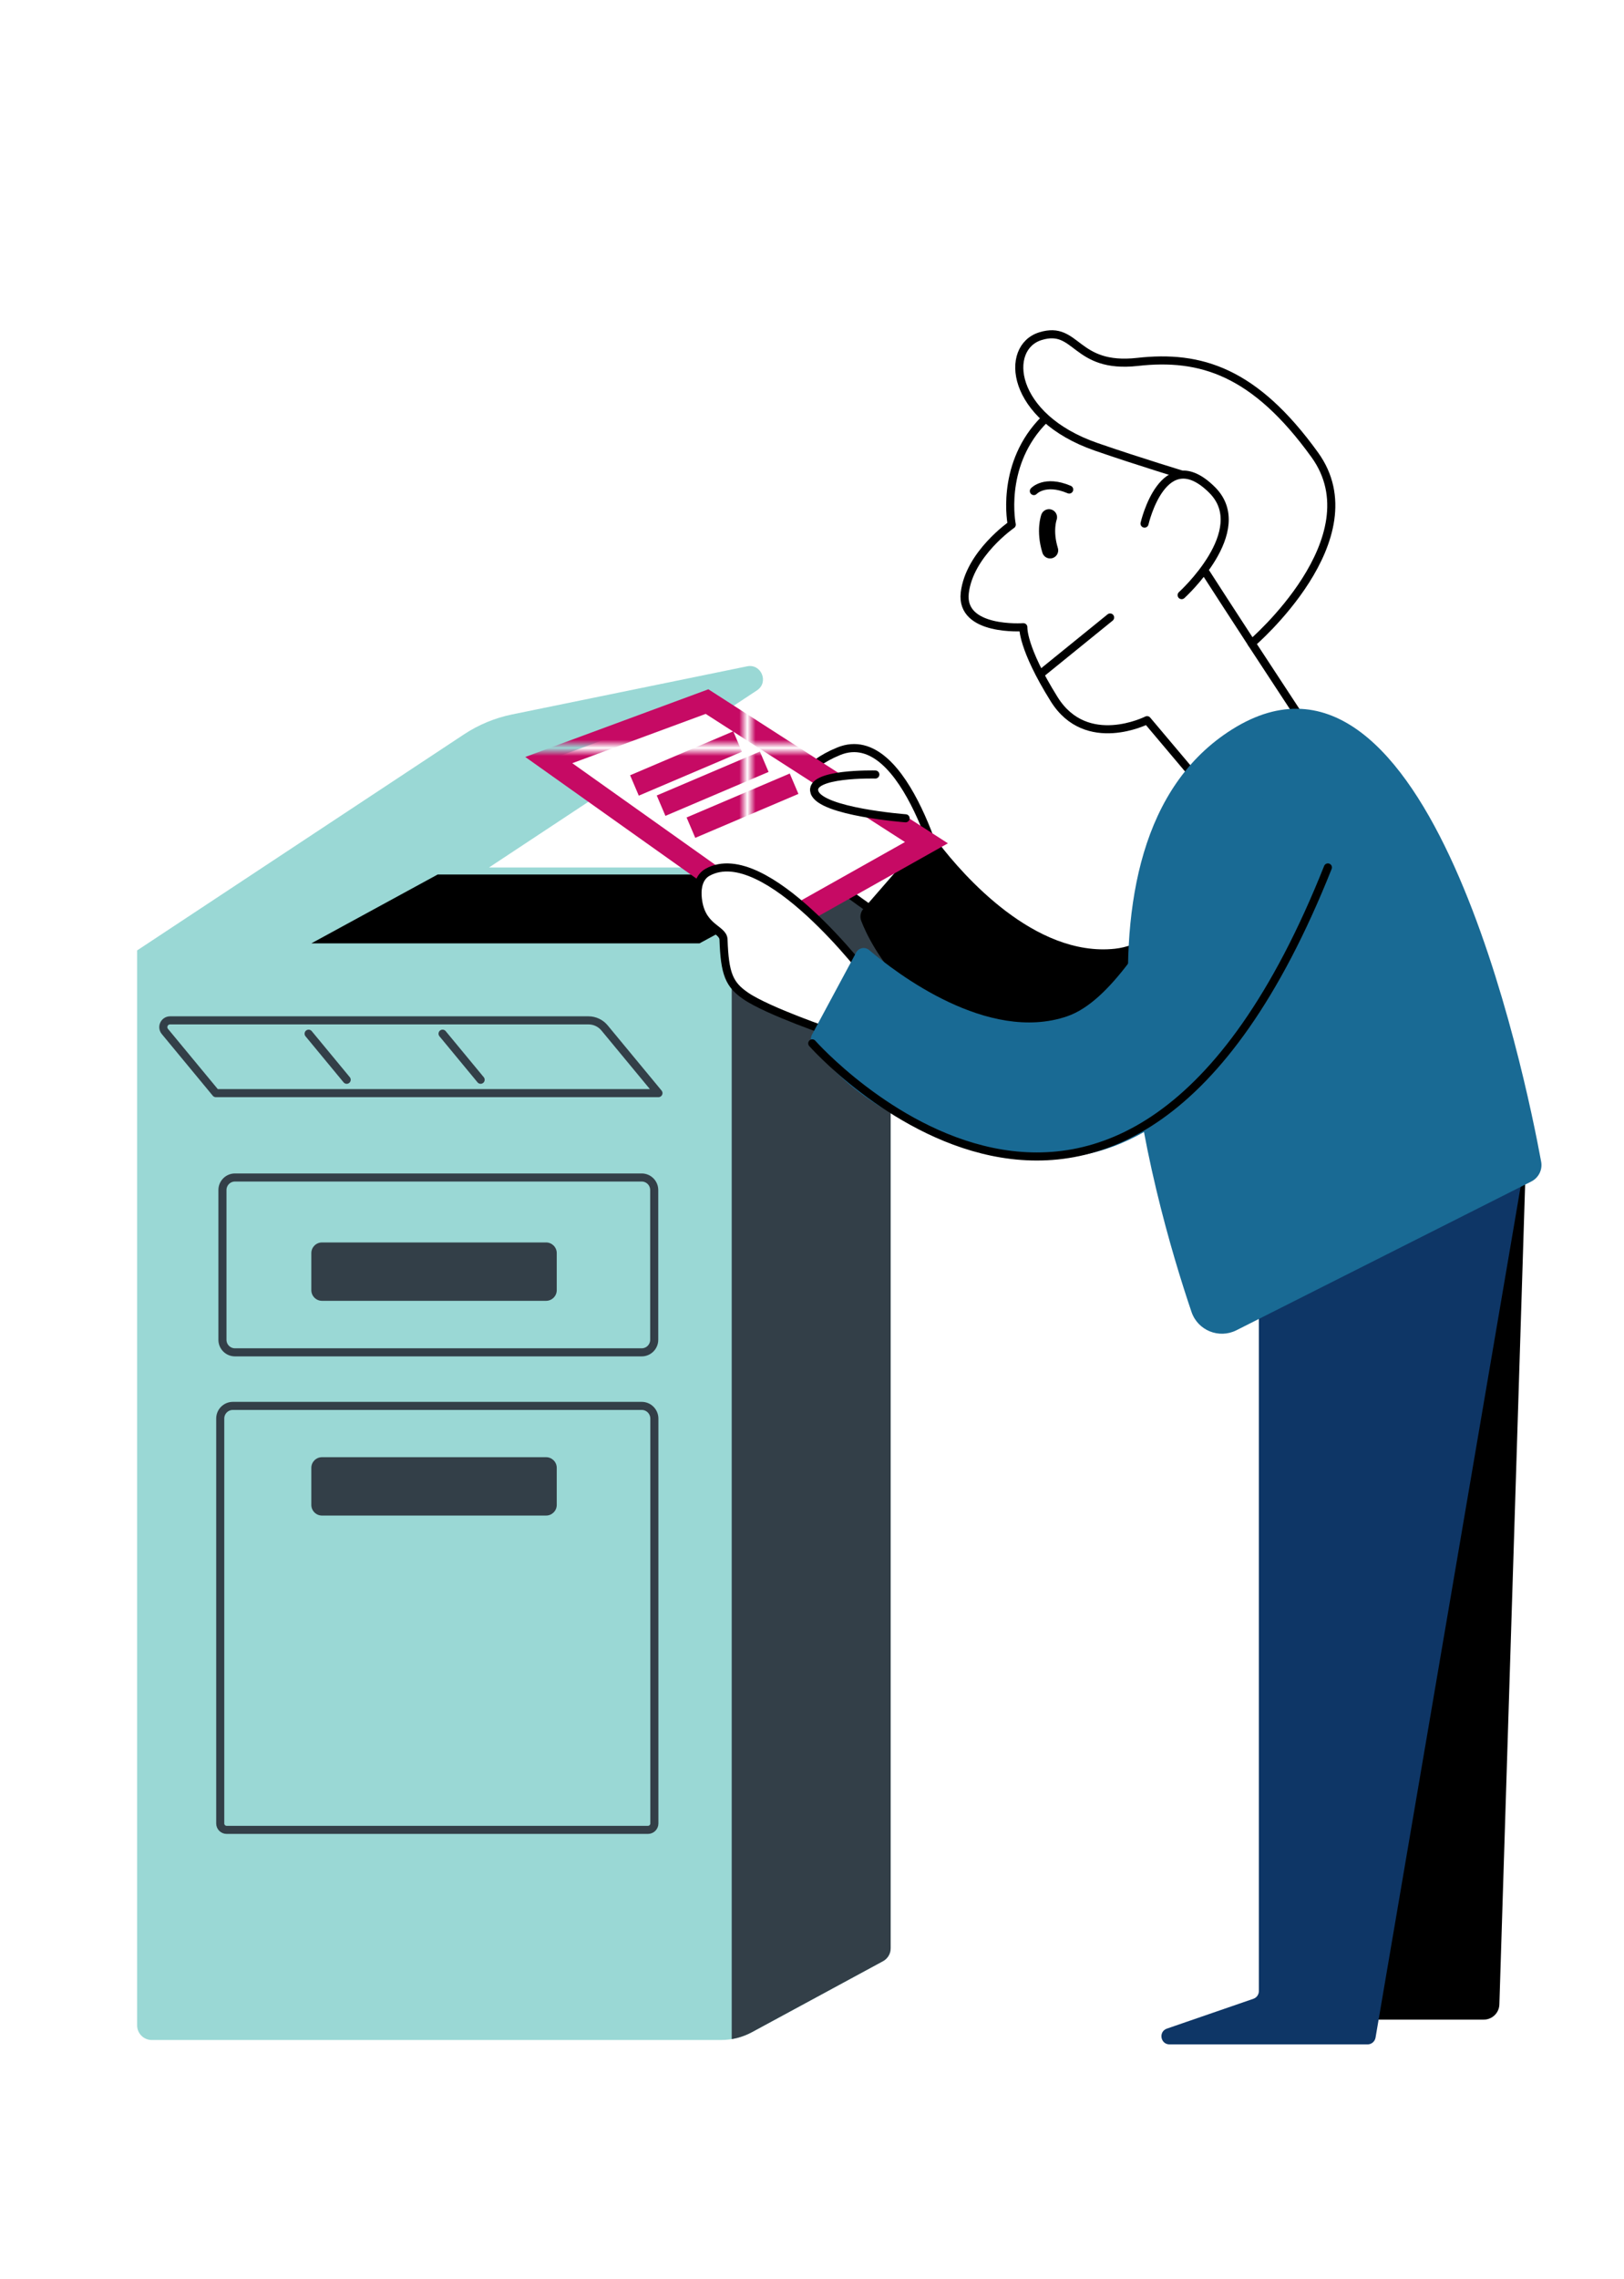 <?xml version="1.0" encoding="utf-8"?>
<!-- Generator: Adobe Illustrator 27.8.1, SVG Export Plug-In . SVG Version: 6.00 Build 0)  -->
<svg version="1.1" id="Ebene_1" xmlns="http://www.w3.org/2000/svg" xmlns:xlink="http://www.w3.org/1999/xlink" x="0px" y="0px"
	 viewBox="0 0 550.69 772.35" style="enable-background:new 0 0 550.69 772.35;" xml:space="preserve">
<style type="text/css">
	.st0{fill:none;}
	.st1{fill:#C60A64;}
	.st2{fill:#FFFFFF;stroke:#000000;stroke-width:2.74;stroke-linejoin:round;stroke-miterlimit:10;}
	.st3{fill:#FFFFFF;stroke:#000000;stroke-width:2.74;stroke-linecap:round;stroke-linejoin:round;stroke-miterlimit:10;}
	.st4{fill:none;stroke:#000000;stroke-width:2.74;stroke-linecap:round;stroke-linejoin:round;stroke-miterlimit:10;}
	.st5{fill:none;stroke:#000000;stroke-width:5.48;stroke-linecap:round;stroke-miterlimit:10;}
	.st6{clip-path:url(#XMLID_00000145741870792382328220000005964128957695617180_);fill:#333F48;}
	
		.st7{clip-path:url(#XMLID_00000145741870792382328220000005964128957695617180_);fill:none;stroke:#000000;stroke-width:2.74;stroke-miterlimit:10;}
	.st8{fill:none;stroke:#333F48;stroke-width:2.74;stroke-linecap:round;stroke-linejoin:round;stroke-miterlimit:10;}
	
		.st9{clip-path:url(#XMLID_00000033347616063744071570000008464439398809660845_);fill:none;stroke:#333F48;stroke-width:2.74;stroke-linecap:round;stroke-linejoin:round;stroke-miterlimit:10;}
	.st10{fill:#9AD8D5;}
	.st11{fill:#333F48;}
	.st12{fill:#FFFFFF;stroke:#000000;stroke-width:2.74;stroke-miterlimit:10;}
	.st13{fill:#0E3666;}
	.st14{fill:#196A94;}
	.st15{fill:#FFFFFF;stroke:url(#SVGID_1_);stroke-width:2.74;stroke-miterlimit:10;}
	.st16{fill:#FFFFFF;stroke:#000000;stroke-width:2.74;stroke-linecap:round;stroke-miterlimit:10;}
	
		.st17{fill:#FFFFFF;stroke:url(#SVGID_00000097488691004972947380000005368525768959828112_);stroke-width:2.74;stroke-miterlimit:10;}
	
		.st18{fill:#FFFFFF;stroke:url(#SVGID_00000031892988445411224420000006566762593663099833_);stroke-width:2.74;stroke-miterlimit:10;}
	
		.st19{fill:#FFFFFF;stroke:url(#SVGID_00000158744135837013958000000001525051318822745993_);stroke-width:2.74;stroke-miterlimit:10;}
	.st20{fill:none;stroke:#000000;stroke-width:2.74;stroke-linecap:round;stroke-miterlimit:10;}
	.st21{fill:#249BB4;}
	.st22{fill:url(#SVGID_00000126283232732294025650000011557885020353028005_);}
	.st23{fill:#70C3CE;}
	.st24{fill:#FFFFFF;}
</style>
<pattern  x="-656.31" y="-141" width="50.01" height="50.01" patternUnits="userSpaceOnUse" id="Neues_Musterfeld_2" viewBox="0 -50.01 50.01 50.01" style="overflow:visible;">
	<g>
		<rect y="-50.01" class="st0" width="50.01" height="50.01"/>
		<rect y="-50.01" class="st1" width="50.01" height="50.01"/>
	</g>
</pattern>
<g>
	<path class="st2" d="M403,138.05c0,0-36.46-9.59-50.16,5.48s-9.76,34.25-9.76,34.25s-14.38,9.93-15.93,23.12
		c-1.54,13.19,19.86,11.64,19.86,11.64s-0.51,6.85,10.45,24.4c10.96,17.55,31.51,7.1,31.51,7.1l17.47,20.72l34.21-22l-16.23-24.74
		C424.42,218.02,456.42,147.26,403,138.05z"/>
	<path class="st2" d="M371.68,151.41c14.47,5.02,31.33,10.1,31.33,10.1s-1.36,20.89,0.87,24.66c2.23,3.77,20.55,31.85,20.55,31.85
		s41.78-35.62,21.41-63.87c-20.38-28.25-38.7-33.91-60.11-31.51c-21.41,2.4-20.38-12.55-32.88-8.73
		C340.34,117.73,342.56,141.31,371.68,151.41z"/>
	<path class="st3" d="M388.11,177.43c0,0,6.36-27.85,22.9-11.41c13.84,13.76-10.32,35.65-10.32,35.65"/>
	<path class="st4" d="M350.58,166.41c0,0,3.7-4.05,11.98-0.52"/>
	<line class="st4" x1="376.43" y1="209.25" x2="353.31" y2="228"/>
	<path class="st5" d="M355.7,175.29c0,0-1.67,4.5,0.39,11.21"/>
	<g>
		<defs>
			<path id="XMLID_38_" d="M165.83,293.96l90.86-60.02c4.12-2.72,1.46-9.13-3.37-8.14l-79.71,16.31c-5.8,1.19-11.31,3.47-16.25,6.73
				L46.5,322.07v364.27c0,2.74,2.22,4.96,4.96,4.96h193.02c3.67,0,7.28-0.91,10.51-2.66l44.43-24.05c1.6-0.87,2.6-2.54,2.6-4.36
				V293.96H165.83z"/>
		</defs>
		<use xlink:href="#XMLID_38_"  style="overflow:visible;fill:#9AD8D5;"/>
		<clipPath id="XMLID_00000106110989652958763750000014751134453098094232_">
			<use xlink:href="#XMLID_38_"  style="overflow:visible;"/>
		</clipPath>
		<polygon style="clip-path:url(#XMLID_00000106110989652958763750000014751134453098094232_);fill:#333F48;" points="
			248.12,272.93 320.7,326.7 320.7,702.99 248.12,702.99 		"/>
	</g>
	<path class="st8" d="M217.6,476.42H78.96c-2.36,0-4.28,1.92-4.28,4.28v137.22c0,1.2,0.97,2.17,2.17,2.17h142.87
		c1.2,0,2.17-0.97,2.17-2.17V480.71C221.88,478.34,219.97,476.42,217.6,476.42z"/>
	<path class="st8" d="M217.59,458.27H79.68c-2.35,0-4.25-1.9-4.25-4.25v-50.75c0-2.35,1.9-4.25,4.25-4.25h137.91
		c2.35,0,4.25,1.9,4.25,4.25v50.75C221.84,456.37,219.94,458.27,217.59,458.27z"/>
	<g>
		<defs>
			<path id="XMLID_37_" d="M223.28,370.43H73.2l-17.29-20.9c-1.24-1.5-0.17-3.76,1.77-3.76h141.86c2.12,0,4.12,0.94,5.47,2.58
				L223.28,370.43z"/>
		</defs>
		<clipPath id="XMLID_00000149382234824039746160000017806229595785155716_">
			<use xlink:href="#XMLID_37_"  style="overflow:visible;"/>
		</clipPath>
		
			<line style="clip-path:url(#XMLID_00000149382234824039746160000017806229595785155716_);fill:none;stroke:#333F48;stroke-width:2.74;stroke-linecap:round;stroke-linejoin:round;stroke-miterlimit:10;" x1="104.65" y1="350.29" x2="117.56" y2="365.9"/>
		
			<line style="clip-path:url(#XMLID_00000149382234824039746160000017806229595785155716_);fill:none;stroke:#333F48;stroke-width:2.74;stroke-linecap:round;stroke-linejoin:round;stroke-miterlimit:10;" x1="150.07" y1="350.29" x2="162.98" y2="365.9"/>
		
			<use xlink:href="#XMLID_37_"  style="overflow:visible;fill:none;stroke:#333F48;stroke-width:2.74;stroke-linecap:round;stroke-linejoin:round;stroke-miterlimit:10;"/>
	</g>
	<g>
		<path class="st11" d="M185.18,440.81h-76c-1.99,0-3.61-1.62-3.61-3.61v-12.56c0-1.99,1.62-3.61,3.61-3.61h76
			c1.99,0,3.61,1.62,3.61,3.61v12.56C188.79,439.19,187.17,440.81,185.18,440.81z"/>
	</g>
	<g>
		<path class="st11" d="M185.18,513.58h-76c-1.99,0-3.61-1.62-3.61-3.61v-12.56c0-1.99,1.62-3.61,3.61-3.61h76
			c1.99,0,3.61,1.62,3.61,3.61v12.56C188.79,511.97,187.17,513.58,185.18,513.58z"/>
	</g>
	<g>
		<polygon points="105.57,319.68 237.19,319.68 280.31,296.34 148.42,296.34 		"/>
	</g>
	<path class="st12" d="M320.7,301.39c0,0-13.12-56.32-36.32-46.8s-16.31,29.49-10.38,36.58c5.93,7.09,30.53,23.39,30.53,23.39"/>
	<path d="M312.25,285.62c1.64-1.88,4.58-1.81,6.1,0.17c8.1,10.55,32.4,38.63,59.72,35.71c31.24-3.33,70.29-77.69,91.82-52.38
		s-53.48,115.92-111.19,96.77c-49.1-16.29-63.47-45.5-66.67-53.86c-0.52-1.37-0.25-2.9,0.71-4L312.25,285.62z"/>
	<path d="M422.41,684.39l46.69-16.09l-41.18-245.49l89.54-30.83l-9.03,287.28c-0.09,2.86-2.43,5.13-5.29,5.13H422.41z"/>
	<path class="st13" d="M395.69,687.44l29.33-10.11c1.11-0.38,1.85-1.42,1.85-2.6V428.41l89.54-30.83L466.44,690.5
		c-0.23,1.32-1.37,2.29-2.71,2.29h-67.14C393.48,692.78,392.76,688.45,395.69,687.44z"/>
	<path class="st14" d="M419.26,450.79c-5.92,2.98-13.1,0.06-15.23-6.22c-12.96-38.24-47.73-158.74,13.75-197.39
		c66.74-41.95,99.41,117.09,104.82,146.5c0.5,2.73-0.86,5.44-3.33,6.69L419.26,450.79z"/>
	<pattern  id="SVGID_1_" xlink:href="#Neues_Musterfeld_2" patternTransform="matrix(2.74 0 0 2.74 11136.254 11680.548)">
	</pattern>
	<polygon class="st15" points="264.67,313.37 186.09,257.57 239.75,237.75 314.15,285.56 	"/>
	<path class="st16" d="M296.82,262.46c0,0-22.84-0.59-20.61,6.04c2.23,6.63,30.87,8.8,30.87,8.8"/>
	<path class="st12" d="M294.46,331.2c0,0-34.95-46.38-54.5-35.63c-2.96,1.63-3.58,5.17-3.41,7.95c0.66,11.04,8.66,11.04,8.79,14.87
		c0.4,11.69,1.93,15.26,7.53,19.1c7.62,5.22,29.72,12.69,29.72,12.69"/>
	<path class="st14" d="M290.31,322.79c0.87-1.62,3-2.04,4.41-0.85c9.17,7.79,40.22,31.64,67.1,22.47
		c29.73-10.14,51.42-91.29,78-71.35s-26.58,124.87-87.09,118.92c-52.94-5.2-73.09-31.83-77.3-38.41c-0.57-0.88-0.6-1.99-0.1-2.92
		L290.31,322.79z"/>
	
		<pattern  id="SVGID_00000000190927100794325290000013485873709380598927_" xlink:href="#Neues_Musterfeld_2" patternTransform="matrix(2.74 0 0 2.74 11136.254 11680.548)">
	</pattern>
	
		<line style="fill:#FFFFFF;stroke:url(#SVGID_00000000190927100794325290000013485873709380598927_);stroke-width:2.74;stroke-miterlimit:10;" x1="215.14" y1="266.17" x2="250.12" y2="251.28"/>
	
		<pattern  id="SVGID_00000085940946630672900020000004337964351099710891_" xlink:href="#Neues_Musterfeld_2" patternTransform="matrix(2.74 0 0 2.74 11136.254 11680.548)">
	</pattern>
	
		<line style="fill:#FFFFFF;stroke:url(#SVGID_00000085940946630672900020000004337964351099710891_);stroke-width:2.74;stroke-miterlimit:10;" x1="224.17" y1="273.02" x2="259.15" y2="258.13"/>
	
		<pattern  id="SVGID_00000120560595601003142930000013650102097122709903_" xlink:href="#Neues_Musterfeld_2" patternTransform="matrix(2.74 0 0 2.74 11136.254 11680.548)">
	</pattern>
	
		<line style="fill:#FFFFFF;stroke:url(#SVGID_00000120560595601003142930000013650102097122709903_);stroke-width:2.74;stroke-miterlimit:10;" x1="234.29" y1="280.47" x2="269.27" y2="265.58"/>
	<path class="st20" d="M275.43,353.57c0,0,104.21,117.8,174.85-59.62"/>
</g>
</svg>
